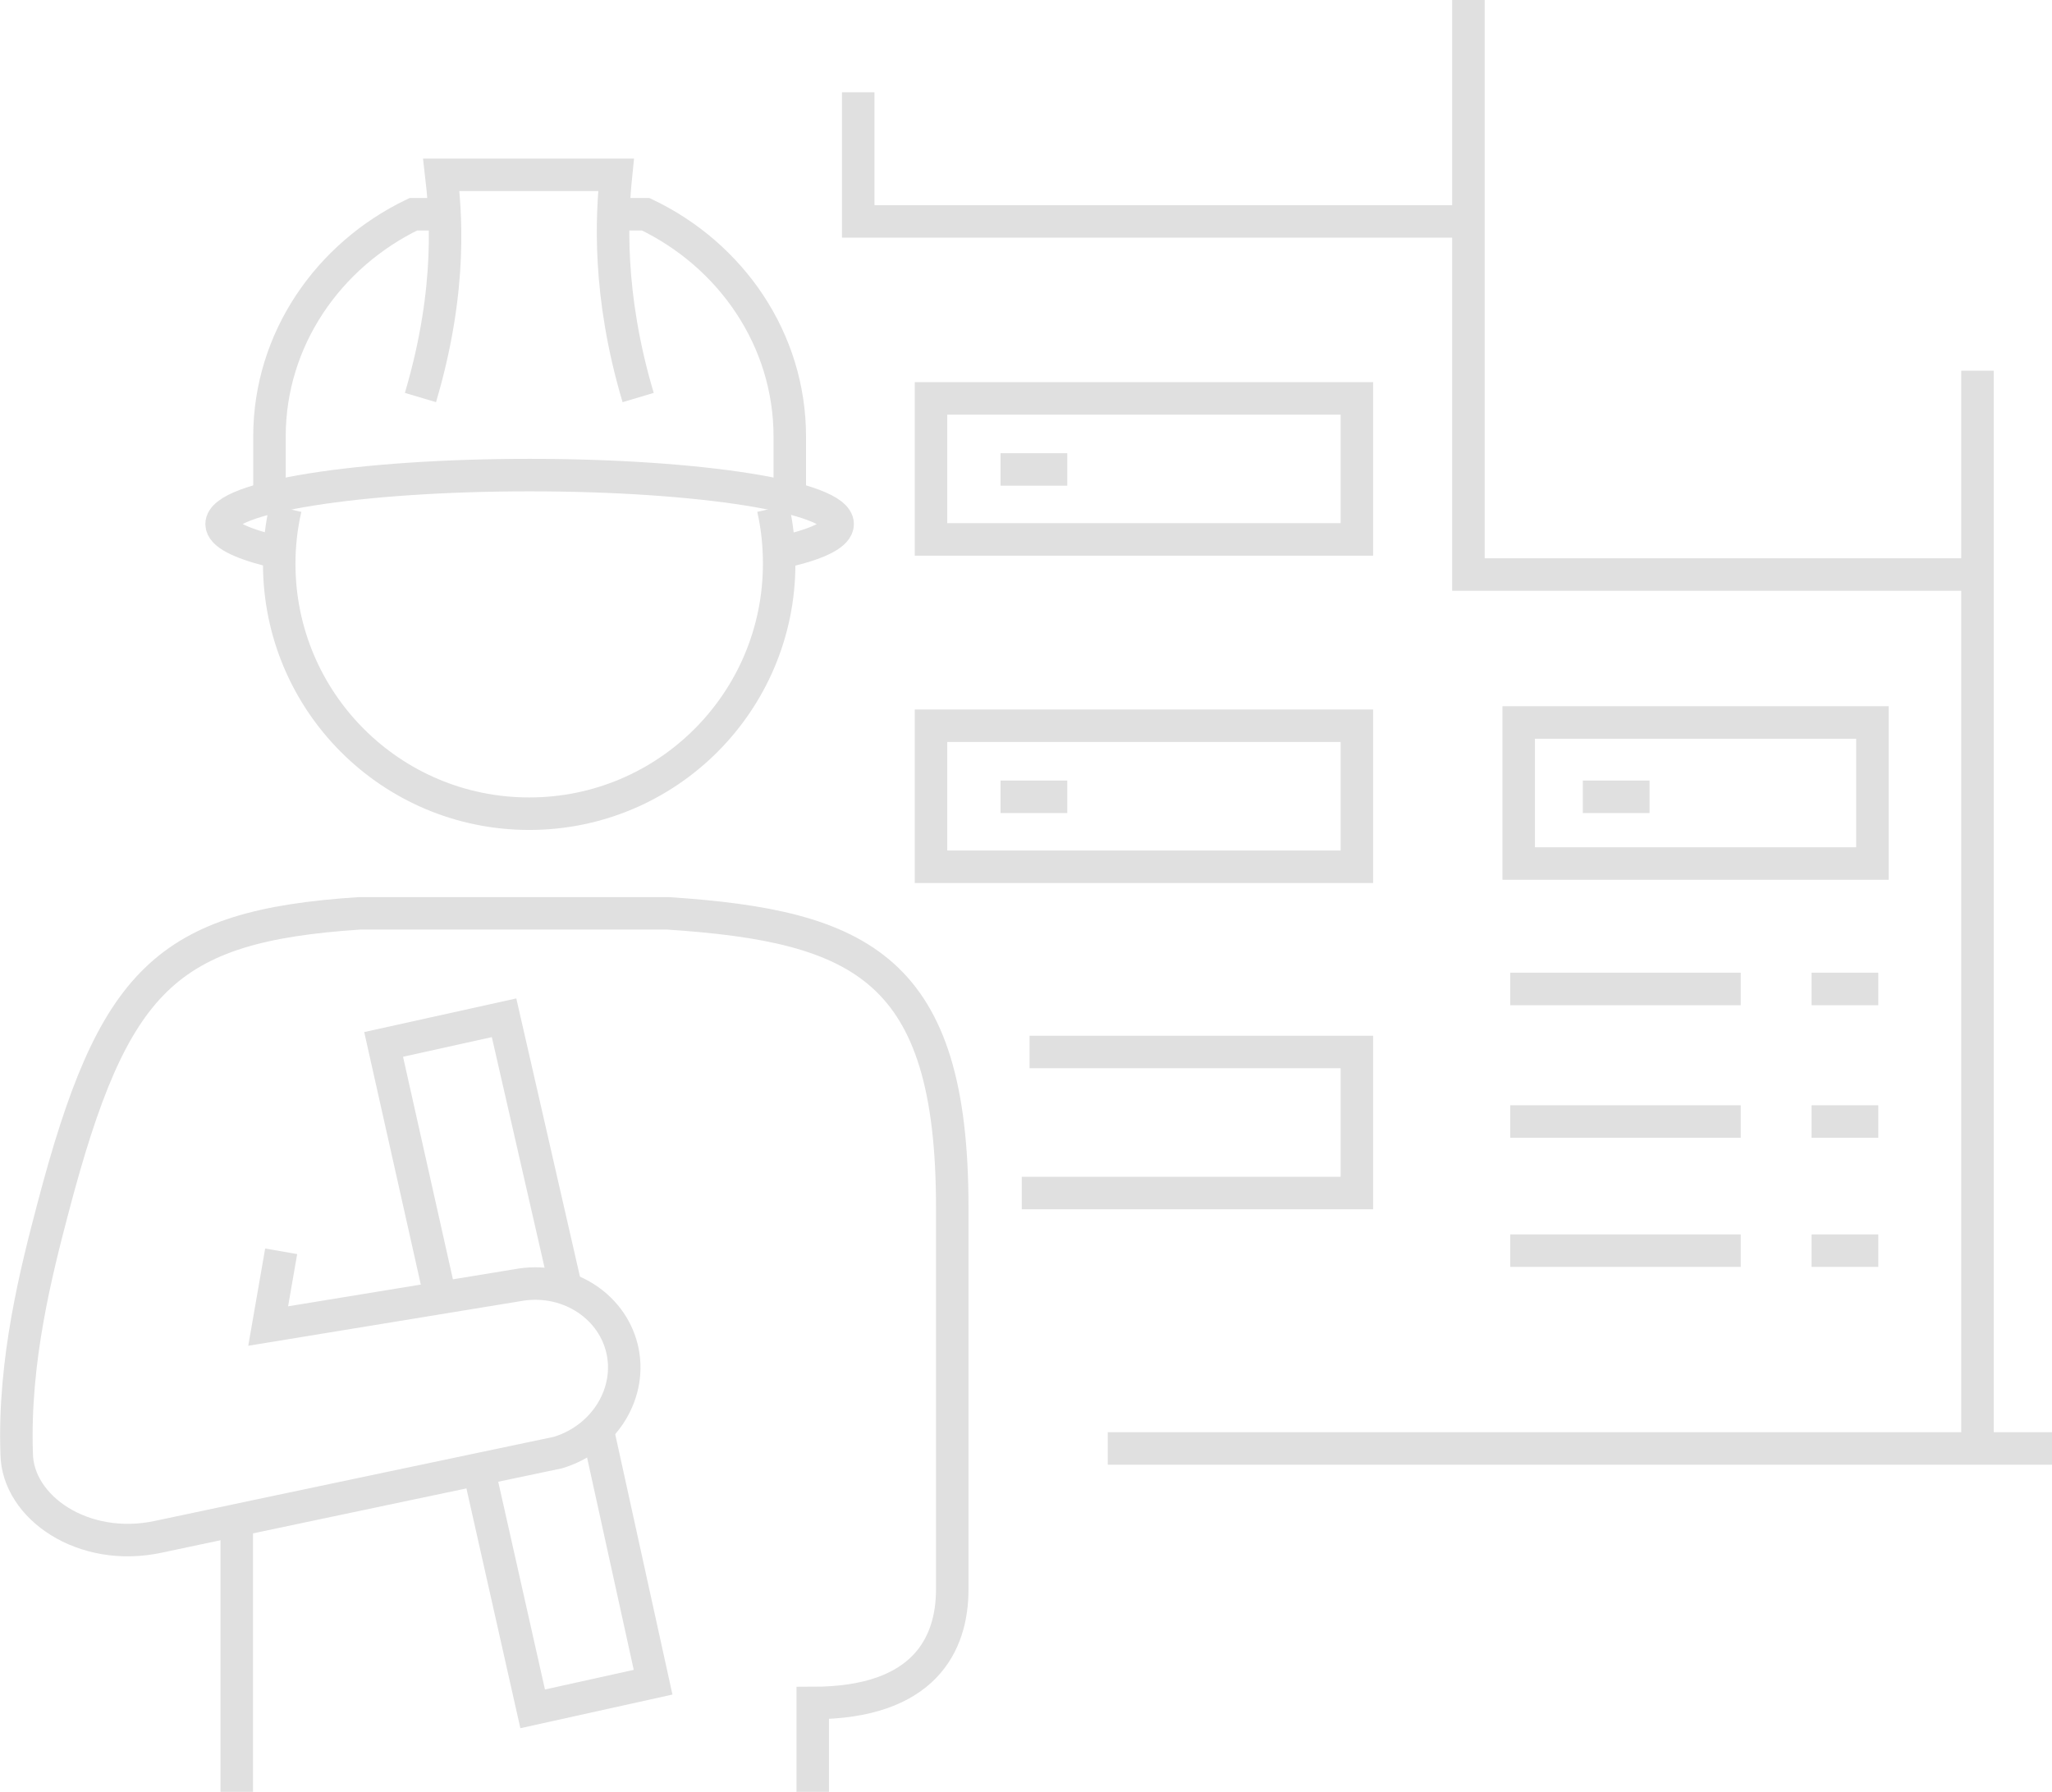 <?xml version="1.0" encoding="UTF-8"?><svg id="Layer_2" xmlns="http://www.w3.org/2000/svg" width="94.73" height="82.71" viewBox="0 0 94.73 82.71"><defs><style>.cls-1{fill:none;stroke:#e0e0e0;stroke-miterlimit:10;stroke-width:1.5px;}</style></defs><g id="Layer_1-2"><polyline class="cls-1" points="39.62 4.26 39.62 10.22 67.74 10.22"/><polyline class="cls-1" points="67.79 0 67.79 26.52 91.29 26.52"/><line class="cls-1" x1="91.29" y1="17.11" x2="91.29" y2="66.79"/><line class="cls-1" x1="51.14" y1="66.86" x2="94.73" y2="66.86"/><polyline class="cls-1" points="20.33 59.9 17.71 48.21 23.27 46.98 26.13 59.48"/><polyline class="cls-1" points="27.58 65.96 30.15 77.65 24.59 78.88 22.1 67.81"/><path class="cls-1" d="m37.52,82.71v-4.1c5.15,0,6.44-2.71,6.44-5.24v-17.66c0-10.99-4.16-12.96-13.12-13.55h-14.25c-8.96.59-11.37,3.07-14.13,13.55-.78,2.96-1.84,7.08-1.69,11.39.03,2.47,3.06,4.58,6.53,3.84,4.37-.93,18.46-3.89,18.46-3.89,2.18-.66,3.45-2.8,2.95-4.82-.5-2.02-2.61-3.33-4.85-2.9l-11.48,1.88.6-3.45"/><line class="cls-1" x1="10.93" y1="70.39" x2="10.93" y2="82.71"/><path class="cls-1" d="m20.52,9.89h-1.44c-3.93,1.89-6.64,5.78-6.64,10.26v2.48"/><path class="cls-1" d="m36.46,22.64v-2.49c0-4.48-2.71-8.38-6.65-10.26h-1.5"/><path class="cls-1" d="m29.46,18.35c-1.43-4.8-1.21-8.41-1.02-10.28h-8.07c.18,1.56.56,5.15-.96,10.28"/><path class="cls-1" d="m12.46,25.41c-1.41-.36-2.23-.77-2.23-1.22,0-1.25,6.36-2.26,14.22-2.26s14.22,1.01,14.22,2.26c0,.45-.81.87-2.21,1.21"/><path class="cls-1" d="m35.69,23.46c.19.83.28,1.68.28,2.56,0,6.37-5.16,11.54-11.54,11.54s-11.54-5.17-11.54-11.54c0-.88.1-1.74.29-2.56"/><rect class="cls-1" x="42.98" y="18.39" width="19.66" height="6.51"/><rect class="cls-1" x="70.11" y="33.35" width="16.33" height="6.51"/><rect class="cls-1" x="42.98" y="33.5" width="19.66" height="6.51"/><polyline class="cls-1" points="47.17 55.07 62.64 55.07 62.64 48.56 47.53 48.56"/><line class="cls-1" x1="69.72" y1="45.65" x2="80.36" y2="45.65"/><line class="cls-1" x1="83.63" y1="45.65" x2="86.71" y2="45.65"/><line class="cls-1" x1="46.19" y1="21.67" x2="49.27" y2="21.67"/><line class="cls-1" x1="46.19" y1="36.78" x2="49.27" y2="36.78"/><line class="cls-1" x1="69.72" y1="51.77" x2="80.36" y2="51.77"/><line class="cls-1" x1="83.63" y1="51.77" x2="86.71" y2="51.77"/><line class="cls-1" x1="69.72" y1="57.73" x2="80.36" y2="57.73"/><line class="cls-1" x1="83.63" y1="57.73" x2="86.71" y2="57.73"/><line class="cls-1" x1="73.07" y1="36.78" x2="76.15" y2="36.78"/></g></svg>